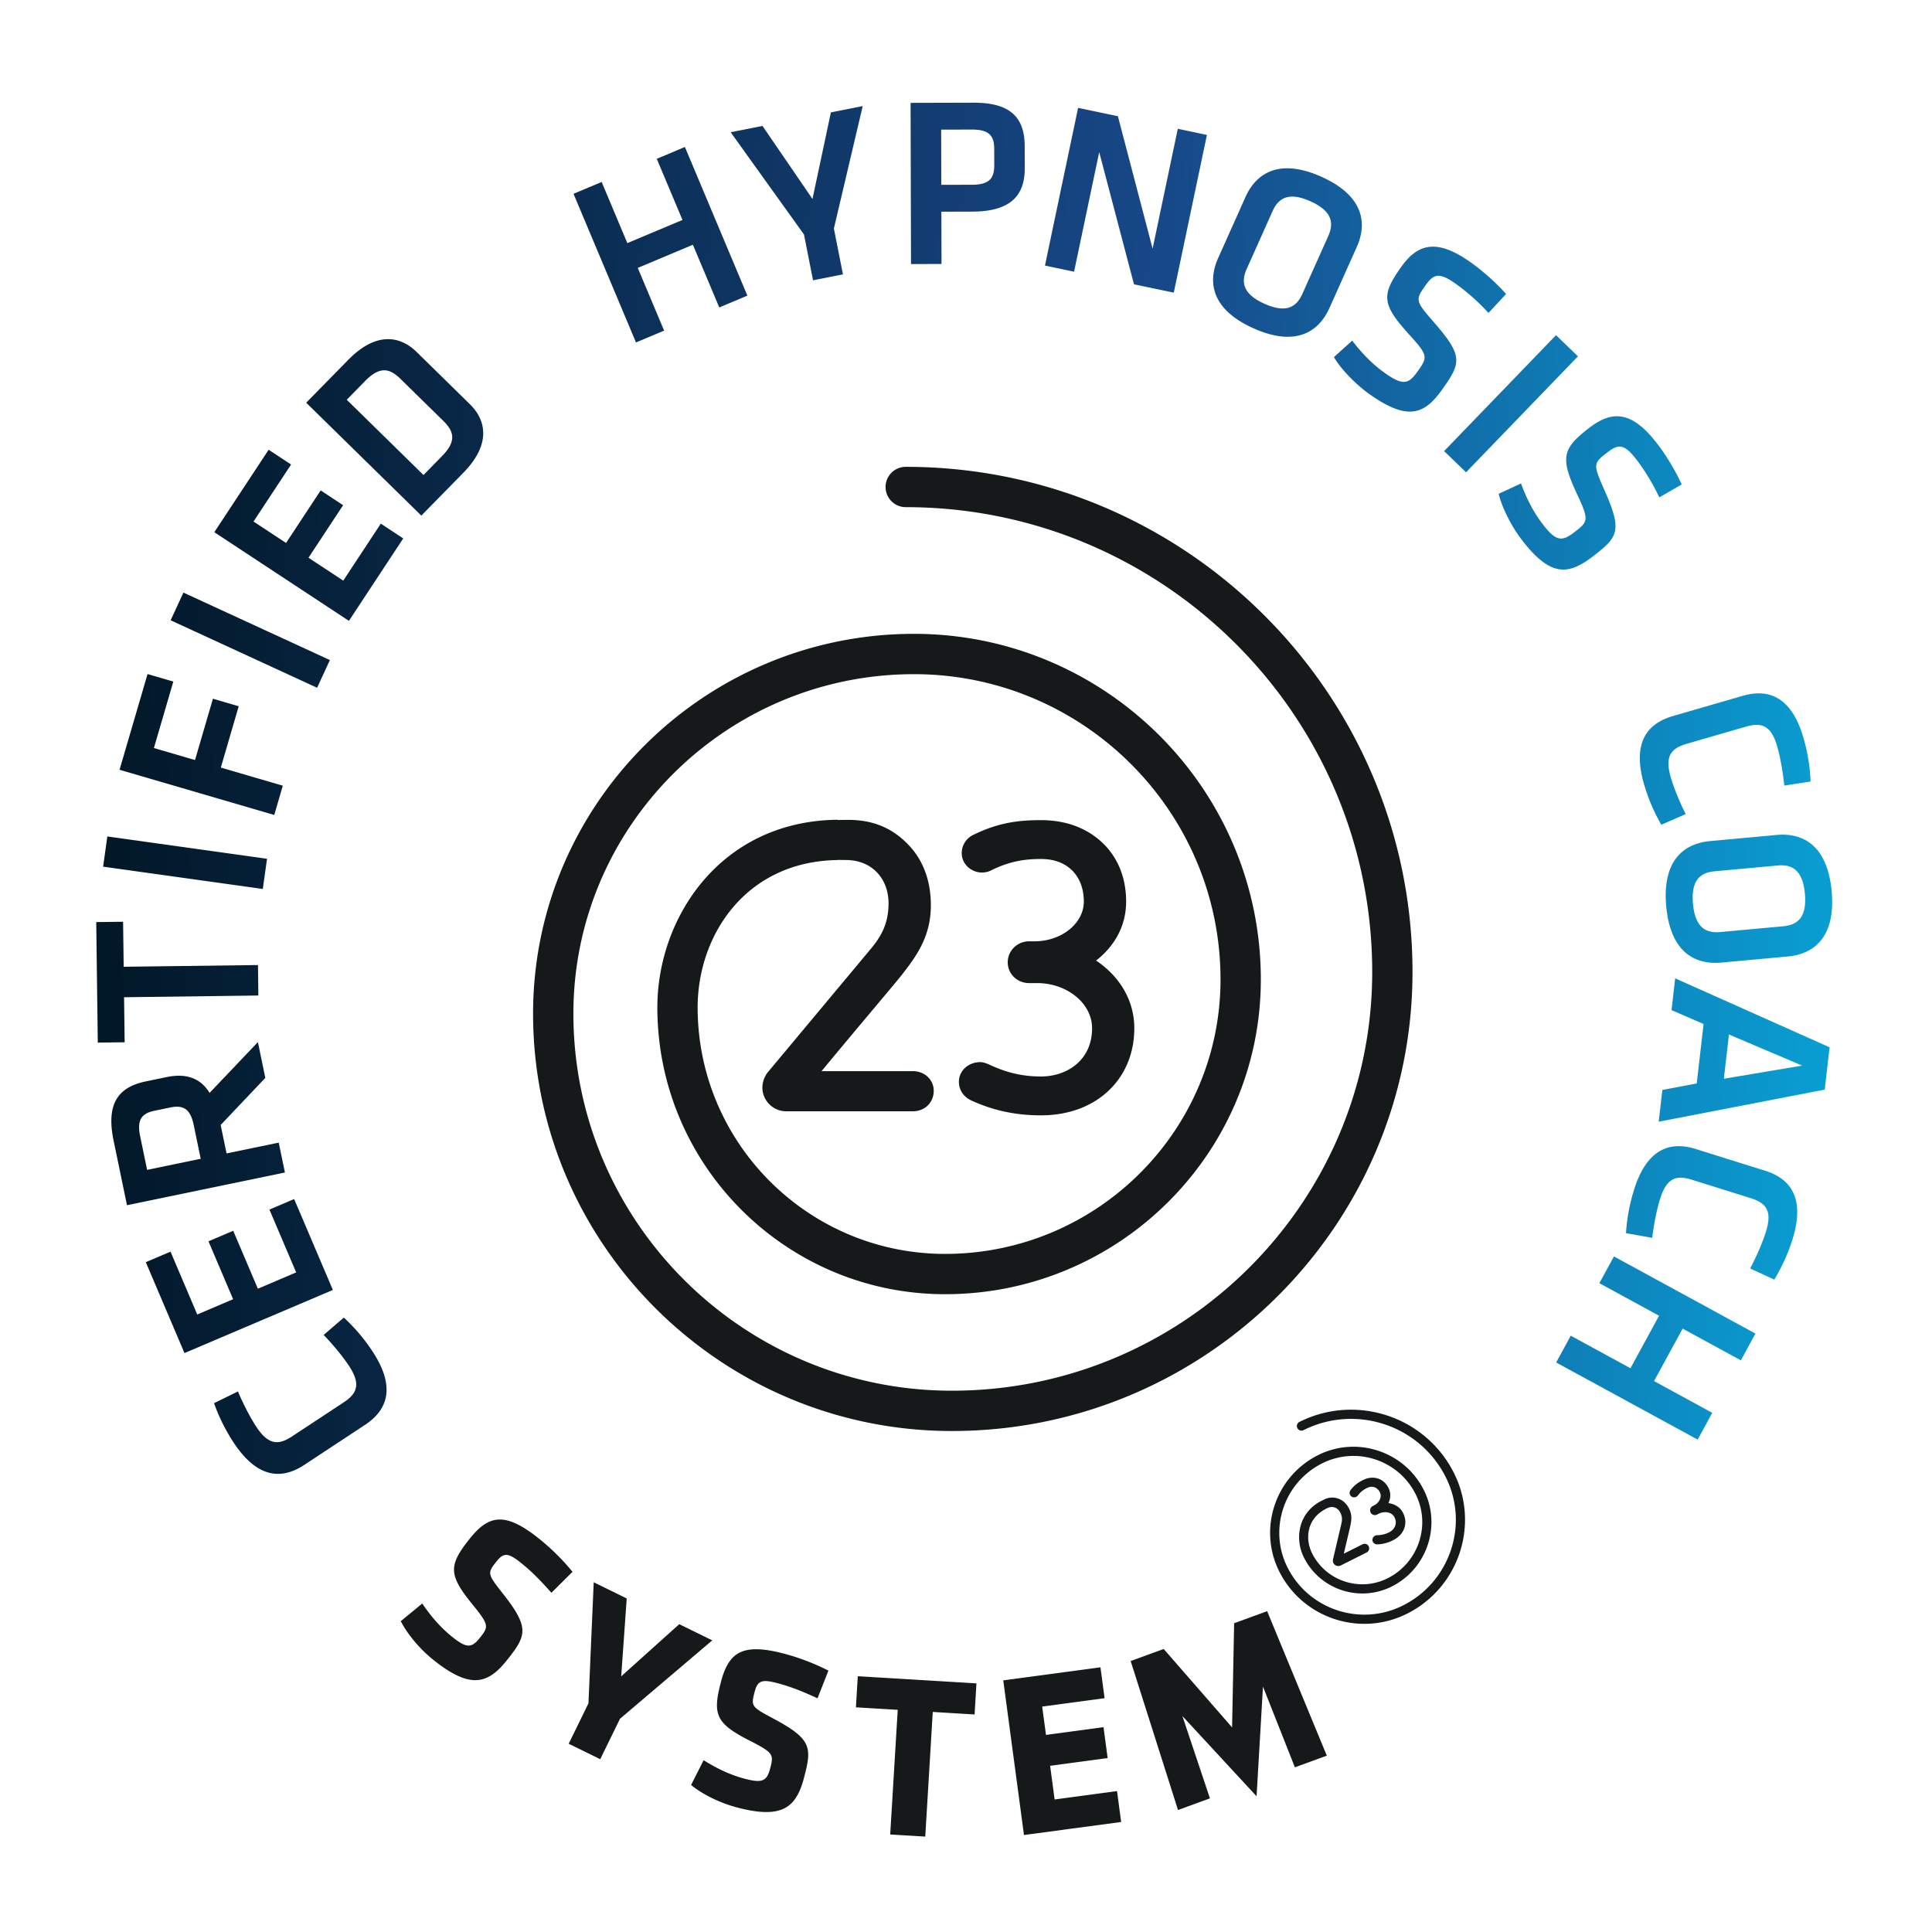 <svg clip-rule="evenodd" fill-rule="evenodd" stroke-linejoin="round" stroke-miterlimit="2" viewBox="0 0 142 142" xmlns="http://www.w3.org/2000/svg" xmlns:xlink="http://www.w3.org/1999/xlink"><linearGradient id="a" gradientTransform="matrix(127.55 3.233 -3.233 127.55 7.349 56.956)" gradientUnits="userSpaceOnUse" x1="0" x2="1" y1="0" y2="0"><stop offset="0" stop-color="#011726"/><stop offset=".6" stop-color="#174888"/><stop offset="1" stop-color="#099fd3"/></linearGradient><g fill="#16191a" fill-rule="nonzero"><path d="m66.57 34.312a1.48 1.48 0 0 0 0 2.963c18.905 0 34.286 15.326 34.286 34.163 0 16.971-13.859 30.777-30.894 30.777-15.339 0-27.818-12.433-27.818-27.715 0-13.755 11.233-24.947 25.038-24.949 12.42.002 22.525 10.068 22.525 22.439 0 11.121-9.083 20.17-20.246 20.17-10.026 0-18.184-8.128-18.184-18.117 0-5.297 3.524-10.718 10.254-10.83.019 0 .035-.01.053-.011.191.003.379.007.575.007 1.963 0 3.148 1.405 3.148 3.181 0 1.294-.392 2.257-1.269 3.309l-7.613 9.12c-.237.302-.39.721-.39 1.115 0 .963.792 1.745 1.75 1.745h9.306c.872 0 1.537-.632 1.537-1.51 0-.809-.665-1.441-1.537-1.441h-6.706c2.053-2.498 5.404-6.441 5.92-7.104.996-1.293 2.113-2.737 2.113-5.087 0-1.803-.574-3.37-1.718-4.514-1.115-1.144-2.516-1.762-4.324-1.762-.262 0-.522.002-.784.007-.03-.002-.054-.017-.086-.017h-.025c-8.552.141-13.166 7.212-13.166 13.792 0 11.624 9.486 21.08 21.146 21.08 12.799 0 23.209-10.378 23.209-23.133 0-14.005-11.433-25.401-25.488-25.404-15.439.003-28.001 12.525-28.001 27.914 0 16.916 13.808 30.678 30.781 30.678 18.669 0 33.856-15.135 33.856-33.74 0-20.471-16.709-37.126-37.248-37.126z"/><path d="m76.519 79.121c-1.48 0-2.659-.334-3.809-.876-.208-.09-.448-.18-.66-.18-.88 0-1.571.635-1.571 1.445 0 .601.333 1.086.872 1.356 1.567.721 3.204 1.11 5.168 1.11 4.044 0 6.852-2.646 6.852-6.409 0-2.015-1.055-3.79-2.808-4.966 1.419-1.113 2.207-2.616 2.207-4.336 0-1.744-.605-3.247-1.75-4.33-1.151-1.086-2.692-1.656-4.501-1.656-1.663 0-3.141.181-4.981 1.082a1.483 1.483 0 0 0 -.851 1.353c0 .816.726 1.416 1.482 1.416a1.5 1.5 0 0 0 .722-.181c1.3-.63 2.36-.814 3.628-.814 1.991 0 3.141 1.296 3.141 3.13 0 1.596-1.633 2.92-3.624 2.92h-.394c-.876 0-1.574.699-1.574 1.538 0 .87.698 1.533 1.574 1.533h.572c2.239 0 4.052 1.508 4.052 3.311 0 2.44-1.938 3.554-3.747 3.554zm-44.624 42.913c-1.038-.824-1.948-1.92-2.438-2.88l1.577-1.298c.619.909 1.316 1.748 2.245 2.486 1.038.824 1.4.782 1.999.027.642-.81.676-.936-.536-2.427-1.796-2.194-1.777-2.883-.238-4.825 1.422-1.794 2.622-2.007 5.088-.049a16.668 16.668 0 0 1 2.487 2.459l-1.549 1.539c-.886-.989-1.482-1.594-2.29-2.236-.903-.717-1.233-.716-1.757-.054-.684.863-.655.909.493 2.37 1.966 2.505 1.713 3.074.312 4.841-1.41 1.781-2.685 2.198-5.393.047zm13.674 4.294-1.452 2.97-2.318-1.135 1.452-2.97.387-8.898 2.425 1.189-.405 5.725 4.267-3.834 2.426 1.189zm8.615 6.522c-1.281-.335-2.555-.972-3.39-1.654l.921-1.823c.932.582 1.907 1.069 3.055 1.371 1.282.334 1.597.151 1.841-.783.261-.999.242-1.129-1.467-2.004-2.527-1.285-2.787-1.922-2.16-4.321.579-2.215 1.593-2.894 4.638-2.096.965.253 2.104.658 3.265 1.248l-.798 2.033c-1.208-.548-1.997-.861-2.996-1.123-1.114-.292-1.417-.158-1.63.659-.279 1.066-.233 1.095 1.405 1.97 2.808 1.501 2.805 2.124 2.235 4.305-.575 2.199-1.575 3.094-4.919 2.218zm14.373-7.024-.552 9.162-2.576-.155.553-9.162-3.073-.185.138-2.286 8.721.526-.137 2.286zm6.704 9.046-1.522-11.366 7.143-.96.304 2.27-4.586.616.279 2.082 4.229-.568.303 2.27-4.228.569.331 2.474 4.586-.616.304 2.27zm15.446-15.565-.15 7.654-5.026-5.763-2.428.887 3.48 10.95 2.346-.857-2.024-6.05 5.452 5.896.47-8.06 2.346 5.933 2.346-.857-4.385-10.62zm4.791-14.794a.338.338 0 0 0 .303.604c3.847-1.931 8.541-.38 10.463 3.458 1.731 3.458.319 7.686-3.148 9.426-3.123 1.566-6.931.308-8.49-2.806-1.403-2.802-.258-6.229 2.551-7.64 2.528-1.268 5.612-.249 6.874 2.271 1.134 2.266.209 5.037-2.063 6.177-2.041 1.024-4.531.202-5.55-1.834-.54-1.079-.376-2.543.983-3.253l.009-.008.118-.057c.4-.201.784-.036.965.326.132.264.151.5.08.804l-.62 2.636a.4.4 0 0 0 .569.444l1.894-.951a.338.338 0 0 0 .159-.465c-.082-.164-.282-.225-.46-.136l-1.365.685c.163-.719.443-1.865.48-2.052.071-.365.151-.774-.088-1.252-.184-.368-.461-.629-.811-.745a1.304 1.304 0 0 0 -1.059.083l-.159.081c-.007.003-.013.002-.02.006l-.005.002c-1.726.903-1.944 2.814-1.273 4.155 1.186 2.368 4.081 3.326 6.455 2.135 2.605-1.307 3.665-4.485 2.364-7.083-1.428-2.854-4.918-4.008-7.779-2.573-3.142 1.577-4.422 5.412-2.852 8.547 1.726 3.446 5.94 4.84 9.395 3.106 3.799-1.906 5.347-6.541 3.449-10.331-2.088-4.171-7.188-5.858-11.369-3.76z"/><path d="m102.094 112.626a1.945 1.945 0 0 1 -.864.21.421.421 0 0 0 -.153.031c-.179.09-.255.29-.172.455a.338.338 0 0 0 .315.187 2.726 2.726 0 0 0 1.166-.301c.823-.413 1.124-1.239.74-2.006-.205-.41-.601-.664-1.078-.725.176-.371.183-.758.007-1.109-.178-.355-.454-.599-.798-.703-.345-.104-.716-.063-1.085.122-.339.17-.621.358-.903.729a.337.337 0 0 0 -.036.363c.083.166.293.214.446.137a.344.344 0 0 0 .129-.11c.201-.262.398-.407.656-.537.405-.203.771-.057.958.317.163.325-.034.762-.44.965l-.08.04a.355.355 0 0 0 -.163.474.35.35 0 0 0 .477.152l.116-.059c.456-.228.978-.106 1.162.261.249.497-.031.922-.4 1.107z"/></g><path d="m115.45 98.171 4.387 2.392 2.103-3.857-4.388-2.393 1.073-1.966 10.399 5.668-1.071 1.968-4.28-2.332-2.102 3.856 4.279 2.333-1.073 1.968-10.4-5.668zm14.277-12.127c2.071.648 2.9 2.23 2.018 5.049a13.523 13.523 0 0 1 -1.335 2.955l-1.776-.817c.456-.862.91-1.896 1.153-2.677.463-1.476.103-2.111-1.103-2.488l-4.345-1.36c-1.205-.377-1.864-.061-2.325 1.416-.246.78-.462 1.886-.578 2.857l-1.925-.342c.054-1.008.259-2.136.589-3.19.881-2.817 2.464-3.645 4.534-2.997zm-2.652-10.01-.373 3.254 5.753-.969zm-2.366 3.598.502-4.368-2.355-1.022.268-2.334 11.35 5.067-.359 3.111-12.201 2.359.267-2.333zm1.31-15.593c-1.116.103-1.738.732-1.585 2.398.153 1.665.879 2.17 1.996 2.068l4.643-.426c1.116-.104 1.737-.732 1.584-2.397-.153-1.667-.878-2.172-1.995-2.07zm.492 6.711c-1.968.18-3.738-.801-4.044-4.134-.306-3.331 1.255-4.618 3.224-4.798l4.889-.45c1.969-.181 3.738.8 4.044 4.132.306 3.333-1.255 4.619-3.222 4.8zm1.573-19.606c2.085-.604 3.65.258 4.47 3.094.308 1.06.488 2.193.519 3.202l-1.93.3c-.097-.972-.29-2.083-.517-2.869-.43-1.486-1.081-1.817-2.294-1.466l-4.375 1.267c-1.212.351-1.587.978-1.156 2.464.227.786.659 1.828 1.097 2.701l-1.794.778a13.385 13.385 0 0 1 -1.271-2.983c-.821-2.836.04-4.401 2.125-5.004zm-16.246-11.482c-.822-1.074-1.504-2.522-1.683-3.37l1.637-.759c.401 1.081.88 2.058 1.593 2.99.984 1.286 1.414 1.292 2.318.601 1.045-.8 1.108-.893.178-2.87-1.231-2.661-1.03-3.308.961-4.831 1.709-1.309 3.151-1.18 4.977 1.207.627.82 1.285 1.884 1.786 2.978l-1.649.949a15.537 15.537 0 0 0 -1.641-2.732c-.919-1.2-1.335-1.217-2.153-.591-1.075.822-1.081.872-.235 2.799 1.328 2.992 1.015 3.433-.862 4.87-1.78 1.362-3.098 1.541-5.227-1.241zm-4.084-4.949-1.613-1.557 8.225-8.522 1.613 1.556zm-7.101-5.745c-1.103-.783-2.184-1.964-2.607-2.722l1.339-1.209c.705.913 1.452 1.705 2.41 2.384 1.32.937 1.733.816 2.392-.113.762-1.074.794-1.181-.68-2.794-1.965-2.18-1.966-2.856-.514-4.902 1.246-1.756 2.662-2.061 5.114-.322a16.28 16.28 0 0 1 2.589 2.316l-1.294 1.395a15.539 15.539 0 0 0 -2.378-2.123c-1.233-.875-1.636-.768-2.234.074-.782 1.103-.773 1.152.608 2.743 2.155 2.466 1.987 2.98.617 4.91-1.297 1.829-2.502 2.391-5.362.363zm-9.024-9.196c-.458 1.023-.214 1.873 1.312 2.556 1.527.684 2.321.3 2.78-.724l1.905-4.255c.458-1.023.214-1.872-1.312-2.555-1.527-.684-2.323-.299-2.781.724zm6.087 2.862c-.806 1.803-2.528 2.864-5.582 1.497-3.053-1.366-3.408-3.358-2.602-5.161l2.006-4.481c.806-1.803 2.529-2.864 5.582-1.498 3.054 1.366 3.409 3.359 2.603 5.16zm-16.924-11.454-1.848 8.789-2.14-.45 2.436-11.592 2.925.615 2.551 9.732 1.852-8.808 2.14.451-2.436 11.592-2.925-.614zm-9.358-1.657-2.259.006.01 4.055 2.26-.005c1.264-.003 1.635-.466 1.632-1.446l-.003-1.209c-.003-.978-.413-1.404-1.64-1.401zm-4.506-1.962 4.625-.013c2.74-.007 3.756 1.111 3.762 3.192l.005 1.618c.005 2.064-1.095 3.188-3.853 3.196l-2.276.006.01 3.842-2.242.006zm-5.858.7 2.339-.463-2.119 8.999.667 3.369-2.199.435-.666-3.369-5.388-7.513 2.339-.462 3.674 5.366zm-8.204 14.337-1.938-4.609-4.052 1.703 1.937 4.609-2.067.869-4.592-10.926 2.068-.868 1.888 4.494 4.052-1.703-1.889-4.494 2.067-.87 4.592 10.926zm-21.739 12.315 1.358-1.385c1.059-1.079.914-1.795.101-2.592l-3.151-3.091c-.813-.797-1.531-.928-2.59.151l-1.358 1.385zm-5.53-8.464c2.043-2.084 3.808-1.774 5.027-.578l3.912 3.837c1.208 1.184 1.564 2.954-.478 5.038l-3.09 3.151-8.461-8.298zm-9.844 12.667 3.993-6.06 1.649 1.086-2.761 4.189 2.392 1.576 2.544-3.863 1.649 1.087-2.544 3.862 2.555 1.683 2.76-4.189 1.648 1.086-3.992 6.06zm8.493 9.398-.938 2.037-10.764-4.96.938-2.036zm-4.088 11.385-11.37-3.323 2.057-7.034 1.895.554-1.428 4.882 3.022.884 1.318-4.508 1.894.555-1.316 4.507 4.557 1.332zm-.531 3.22-.311 2.219-11.736-1.639.31-2.221zm-10.508 10.177.044 3.309-1.975.025-.114-8.857 1.974-.026.043 3.309 9.871-.127.028 2.24zm1.183 10.216.512 2.474 3.939-.816-.512-2.474c-.25-1.203-.765-1.497-1.741-1.294l-1.15.238c-.976.203-1.291.704-1.048 1.872zm9.199-4.287-3.282 3.46.433 2.092 3.834-.795.456 2.197-11.607 2.404-.987-4.758c-.559-2.701.334-3.922 2.373-4.344l1.516-.314c1.393-.289 2.478.031 3.167 1.161l3.552-3.735zm-5.941 20.225-2.843-6.68 1.817-.774 1.964 4.618 2.637-1.123-1.811-4.256 1.818-.773 1.812 4.257 2.815-1.199-1.965-4.617 1.817-.774 2.845 6.681zm8.809 8.217c-1.813 1.195-3.563.835-5.191-1.631a13.45 13.45 0 0 1 -1.446-2.905l1.756-.86c.381.9.895 1.906 1.346 2.589.852 1.292 1.573 1.413 2.627.718l3.804-2.508c1.056-.696 1.227-1.405.374-2.699-.451-.682-1.172-1.551-1.85-2.255l1.483-1.275a13.34 13.34 0 0 1 2.1 2.474c1.627 2.465 1.268 4.217-.545 5.412z" fill="url(#a)"/></svg>